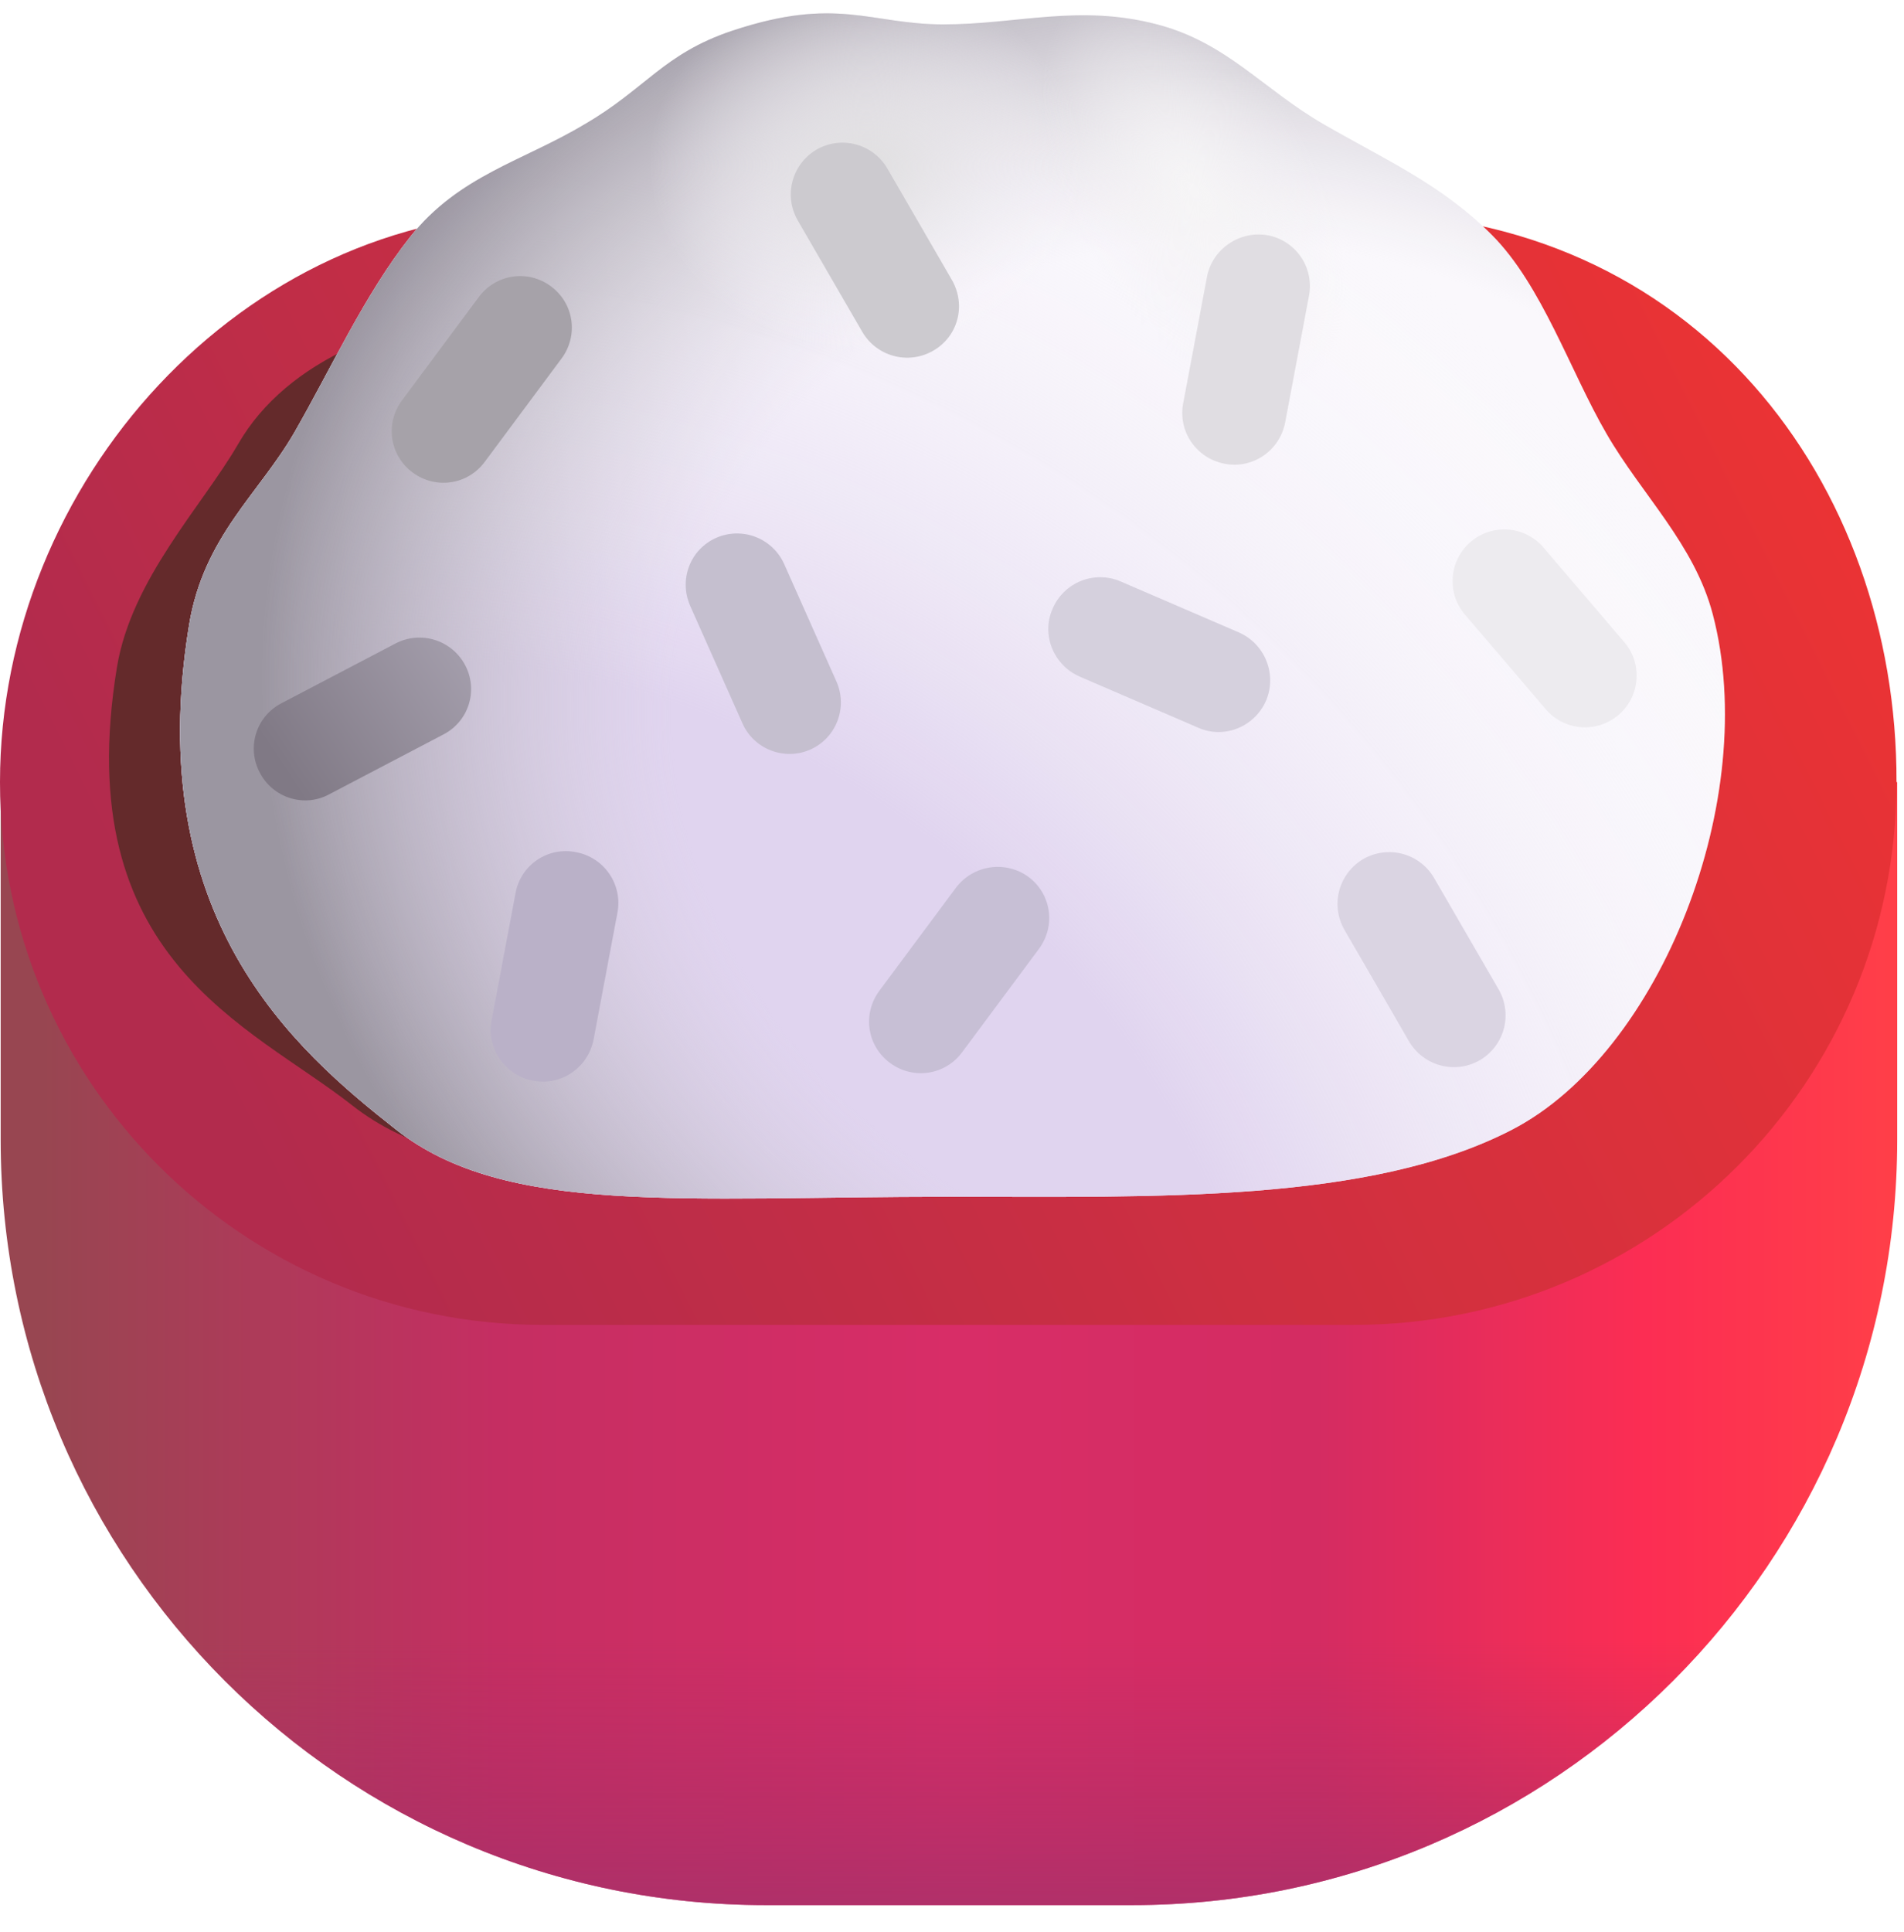 <svg width="70" height="71" viewBox="0 0 70 71" fill="none" xmlns="http://www.w3.org/2000/svg">
<path d="M41.625 70.02H28.15C12.625 70.02 0.025 57.42 0.025 41.895V28.745H69.75V41.895C69.75 57.42 57.15 70.02 41.625 70.02Z" fill="url(#paint0_linear_183_2026)"/>
<path d="M41.625 70.02H28.15C12.625 70.02 0.025 57.42 0.025 41.895V28.745H69.75V41.895C69.75 57.42 57.15 70.02 41.625 70.02Z" fill="url(#paint1_linear_183_2026)"/>
<path d="M49.8 7.812H19.95C8.925 7.812 0 17.72 0 28.745C0 39.77 8.925 48.695 19.95 48.695H49.775C60.8 48.695 69.725 39.77 69.725 28.745C69.75 17.745 62.305 7.812 49.8 7.812Z" fill="url(#paint2_linear_183_2026)"/>
<g filter="url(#filter0_f_183_2026)">
<path d="M61.347 23.4C60.672 20.825 58.74 19.01 57.443 16.76C57.443 16.76 15.992 3.797 8.75 16.328C7.45 18.578 4.827 21.288 4.298 24.532C2.54 35.273 9.193 37.67 12.947 40.625C16.973 43.79 23.455 43.085 33.278 43.085C40.898 43.085 48.742 43.325 53.965 40.625C59.44 37.795 63.115 30.137 61.347 23.4Z" fill="#642A2B"/>
</g>
<path d="M62.97 22.578C62.295 20.003 60.362 18.188 59.062 15.938C57.737 13.662 56.693 10.482 54.845 8.632C52.998 6.782 50.97 5.895 48.67 4.57C46.42 3.27 45.115 1.572 42.54 0.897C39.66 0.142 37.388 0.897 34.688 0.897C31.988 0.897 30.782 -0.158 26.913 1.132C24.387 1.975 23.735 3.27 21.485 4.57C19.235 5.92 16.875 6.445 15.078 8.71C13.408 10.818 12.145 13.598 10.82 15.898C9.52 18.148 7.485 19.723 6.952 22.97C5.195 33.71 10.812 38.57 14.57 41.523C18.595 44.688 25.078 43.985 34.9 43.985C42.52 43.985 50.365 44.222 55.585 41.523C61.062 38.693 64.737 29.315 62.97 22.578Z" fill="#FAF8FC"/>
<path d="M62.97 22.578C62.295 20.003 60.362 18.188 59.062 15.938C57.737 13.662 56.693 10.482 54.845 8.632C52.998 6.782 50.97 5.895 48.67 4.57C46.42 3.27 45.115 1.572 42.54 0.897C39.66 0.142 37.388 0.897 34.688 0.897C31.988 0.897 30.782 -0.158 26.913 1.132C24.387 1.975 23.735 3.27 21.485 4.57C19.235 5.92 16.875 6.445 15.078 8.71C13.408 10.818 12.145 13.598 10.82 15.898C9.52 18.148 7.485 19.723 6.952 22.97C5.195 33.71 10.812 38.57 14.57 41.523C18.595 44.688 25.078 43.985 34.9 43.985C42.52 43.985 50.365 44.222 55.585 41.523C61.062 38.693 64.737 29.315 62.97 22.578Z" fill="url(#paint3_radial_183_2026)"/>
<path d="M62.97 22.578C62.295 20.003 60.362 18.188 59.062 15.938C57.737 13.662 56.693 10.482 54.845 8.632C52.998 6.782 50.97 5.895 48.67 4.57C46.42 3.27 45.115 1.572 42.54 0.897C39.66 0.142 37.388 0.897 34.688 0.897C31.988 0.897 30.782 -0.158 26.913 1.132C24.387 1.975 23.735 3.27 21.485 4.57C19.235 5.92 16.875 6.445 15.078 8.71C13.408 10.818 12.145 13.598 10.82 15.898C9.52 18.148 7.485 19.723 6.952 22.97C5.195 33.71 10.812 38.57 14.57 41.523C18.595 44.688 25.078 43.985 34.9 43.985C42.52 43.985 50.365 44.222 55.585 41.523C61.062 38.693 64.737 29.315 62.97 22.578Z" fill="url(#paint4_radial_183_2026)"/>
<path d="M62.97 22.578C62.295 20.003 60.362 18.188 59.062 15.938C57.737 13.662 56.693 10.482 54.845 8.632C52.998 6.782 50.97 5.895 48.67 4.57C46.42 3.27 45.115 1.572 42.54 0.897C39.66 0.142 37.388 0.897 34.688 0.897C31.988 0.897 30.782 -0.158 26.913 1.132C24.387 1.975 23.735 3.27 21.485 4.57C19.235 5.92 16.875 6.445 15.078 8.71C13.408 10.818 12.145 13.598 10.82 15.898C9.52 18.148 7.485 19.723 6.952 22.97C5.195 33.71 10.812 38.57 14.57 41.523C18.595 44.688 25.078 43.985 34.9 43.985C42.52 43.985 50.365 44.222 55.585 41.523C61.062 38.693 64.737 29.315 62.97 22.578Z" fill="url(#paint5_radial_183_2026)"/>
<path d="M62.97 22.578C62.295 20.003 60.362 18.188 59.062 15.938C57.737 13.662 56.693 10.482 54.845 8.632C52.998 6.782 50.97 5.895 48.67 4.57C46.42 3.27 45.115 1.572 42.54 0.897C39.66 0.142 37.388 0.897 34.688 0.897C31.988 0.897 30.782 -0.158 26.913 1.132C24.387 1.975 23.735 3.27 21.485 4.57C19.235 5.92 16.875 6.445 15.078 8.71C13.408 10.818 12.145 13.598 10.82 15.898C9.52 18.148 7.485 19.723 6.952 22.97C5.195 33.71 10.812 38.57 14.57 41.523C18.595 44.688 25.078 43.985 34.9 43.985C42.52 43.985 50.365 44.222 55.585 41.523C61.062 38.693 64.737 29.315 62.97 22.578Z" fill="url(#paint6_radial_183_2026)"/>
<path d="M25.375 22.27L27.3 26.595C27.725 27.545 28.85 27.97 29.8 27.545C30.75 27.12 31.175 25.995 30.75 25.045L28.825 20.72C28.618 20.264 28.239 19.909 27.77 19.731C27.302 19.553 26.783 19.567 26.325 19.77C25.375 20.195 24.95 21.295 25.375 22.27Z" fill="#C5BFCF"/>
<path d="M18.95 32.845L18.075 37.495C17.875 38.52 18.55 39.52 19.6 39.72C20.625 39.92 21.625 39.245 21.825 38.195L22.7 33.545C22.747 33.299 22.745 33.045 22.693 32.8C22.642 32.555 22.543 32.322 22.401 32.115C22.259 31.908 22.078 31.731 21.867 31.595C21.657 31.459 21.422 31.365 21.175 31.32C20.928 31.27 20.674 31.269 20.427 31.319C20.181 31.369 19.947 31.468 19.739 31.61C19.531 31.753 19.354 31.935 19.219 32.147C19.083 32.359 18.992 32.597 18.95 32.845Z" fill="#BAB1C8"/>
<path d="M14.55 23.645L10.35 25.845C10.129 25.958 9.932 26.115 9.772 26.305C9.611 26.495 9.49 26.715 9.416 26.953C9.342 27.19 9.315 27.439 9.338 27.687C9.361 27.935 9.433 28.175 9.55 28.395C10.025 29.32 11.175 29.695 12.1 29.195L16.3 26.995C16.521 26.882 16.718 26.725 16.878 26.535C17.039 26.345 17.16 26.125 17.234 25.887C17.308 25.65 17.335 25.401 17.312 25.153C17.289 24.905 17.217 24.665 17.1 24.445C16.866 24.003 16.467 23.671 15.989 23.521C15.512 23.371 14.995 23.416 14.55 23.645Z" fill="url(#paint7_linear_183_2026)"/>
<path d="M44.375 10.17L43.5 14.82C43.3 15.845 43.975 16.845 45.025 17.045C46.05 17.245 47.05 16.57 47.25 15.52L48.125 10.87C48.172 10.624 48.17 10.37 48.118 10.125C48.067 9.88 47.968 9.647 47.826 9.44C47.684 9.233 47.503 9.056 47.292 8.92C47.082 8.783 46.847 8.69 46.6 8.645C45.575 8.47 44.575 9.145 44.375 10.17Z" fill="#E0DDE2"/>
<path d="M17.6 10.92L14.775 14.72C14.15 15.57 14.325 16.745 15.175 17.37C16.025 17.995 17.2 17.82 17.825 16.97L20.65 13.17C21.275 12.32 21.1 11.145 20.25 10.52C20.05 10.371 19.823 10.264 19.581 10.203C19.339 10.143 19.088 10.131 18.842 10.168C18.595 10.205 18.359 10.291 18.146 10.42C17.933 10.549 17.747 10.719 17.6 10.92Z" fill="#A6A2A9"/>
<path d="M35.15 32.62L32.325 36.42C31.7 37.27 31.875 38.445 32.725 39.07C33.575 39.695 34.75 39.52 35.375 38.67L38.2 34.87C38.825 34.02 38.65 32.845 37.8 32.22C37.393 31.929 36.889 31.808 36.394 31.883C35.899 31.958 35.453 32.222 35.15 32.62Z" fill="#C7BFD5"/>
<path d="M53.8 22.52L56.875 26.12C57.207 26.48 57.665 26.698 58.154 26.728C58.642 26.758 59.124 26.599 59.498 26.283C59.872 25.967 60.109 25.519 60.161 25.032C60.213 24.545 60.074 24.057 59.775 23.67L56.7 20.07C56.368 19.71 55.91 19.492 55.421 19.462C54.933 19.432 54.451 19.591 54.077 19.907C53.703 20.223 53.466 20.671 53.414 21.158C53.362 21.645 53.501 22.133 53.8 22.52Z" fill="#EDEBEF"/>
<path d="M35 10.295L32.625 6.195C32.372 5.759 31.956 5.44 31.469 5.309C30.982 5.178 30.463 5.245 30.025 5.495C29.125 6.02 28.8 7.17 29.325 8.095L31.7 12.195C32.225 13.095 33.375 13.42 34.3 12.895C35.225 12.37 35.525 11.22 35 10.295Z" fill="#CCCACF"/>
<path d="M55.1 36.37L52.725 32.27C52.472 31.834 52.056 31.515 51.569 31.384C51.082 31.253 50.563 31.32 50.125 31.57C49.225 32.095 48.9 33.245 49.425 34.17L51.8 38.27C52.325 39.17 53.475 39.495 54.4 38.97C55.3 38.445 55.625 37.295 55.1 36.37Z" fill="#DAD4E2"/>
<path d="M45.55 23.245L41.2 21.37C40.97 21.271 40.723 21.218 40.473 21.215C40.223 21.212 39.975 21.258 39.742 21.351C39.51 21.444 39.298 21.581 39.12 21.756C38.941 21.931 38.798 22.14 38.7 22.37C38.275 23.32 38.725 24.445 39.7 24.87L44.05 26.745C45 27.17 46.125 26.72 46.55 25.745C46.743 25.28 46.747 24.758 46.56 24.291C46.373 23.824 46.01 23.448 45.55 23.245Z" fill="#D5D0DD"/>
<defs>
<filter id="filter0_f_183_2026" x="3.008" y="9.869" width="59.788" height="34.283" filterUnits="userSpaceOnUse" color-interpolation-filters="sRGB">
<feFlood flood-opacity="0" result="BackgroundImageFix"/>
<feBlend mode="normal" in="SourceGraphic" in2="BackgroundImageFix" result="shape"/>
<feGaussianBlur stdDeviation="0.5" result="effect1_foregroundBlur_183_2026"/>
</filter>
<linearGradient id="paint0_linear_183_2026" x1="69.75" y1="50.782" x2="1.562" y2="50.782" gradientUnits="userSpaceOnUse">
<stop stop-color="#FF3F48"/>
<stop offset="0.136" stop-color="#FC2D53"/>
<stop offset="0.313" stop-color="#D42C62"/>
<stop offset="0.51" stop-color="#D82D67"/>
<stop offset="0.755" stop-color="#C52E62"/>
<stop offset="1" stop-color="#984651"/>
</linearGradient>
<linearGradient id="paint1_linear_183_2026" x1="28.438" y1="73.438" x2="28.438" y2="60.312" gradientUnits="userSpaceOnUse">
<stop stop-color="#A2336C"/>
<stop offset="1" stop-color="#A82B66" stop-opacity="0"/>
</linearGradient>
<linearGradient id="paint2_linear_183_2026" x1="64.062" y1="9.845" x2="7.188" y2="38.282" gradientUnits="userSpaceOnUse">
<stop stop-color="#EB3334"/>
<stop offset="1" stop-color="#B22B4D"/>
</linearGradient>
<radialGradient id="paint3_radial_183_2026" cx="0" cy="0" r="1" gradientUnits="userSpaceOnUse" gradientTransform="translate(15.938 55.312) rotate(-46.58) scale(64.106 65.367)">
<stop offset="0.475" stop-color="#E0D4EF"/>
<stop offset="0.909" stop-color="#FCFBFD" stop-opacity="0"/>
</radialGradient>
<radialGradient id="paint4_radial_183_2026" cx="0" cy="0" r="1" gradientUnits="userSpaceOnUse" gradientTransform="translate(47.188 28.595) rotate(109.194) scale(48.476 57.825)">
<stop offset="0.395" stop-color="#D1CDD5" stop-opacity="0"/>
<stop offset="0.66" stop-color="#9B96A1"/>
</radialGradient>
<radialGradient id="paint5_radial_183_2026" cx="0" cy="0" r="1" gradientUnits="userSpaceOnUse" gradientTransform="translate(31.875 6.094) rotate(91.302) scale(6.877 8.027)">
<stop stop-color="#E0DFE0"/>
<stop offset="1" stop-color="#F9F6FC" stop-opacity="0"/>
</radialGradient>
<radialGradient id="paint6_radial_183_2026" cx="0" cy="0" r="1" gradientUnits="userSpaceOnUse" gradientTransform="translate(43.907 7.032) rotate(150.751) scale(4.477 8.235)">
<stop stop-color="#F6F5F6"/>
<stop offset="1" stop-color="#F1EFF2" stop-opacity="0"/>
</radialGradient>
<linearGradient id="paint7_linear_183_2026" x1="10.312" y1="28.125" x2="17.323" y2="23.433" gradientUnits="userSpaceOnUse">
<stop stop-color="#807985"/>
<stop offset="1" stop-color="#A6A0AE"/>
</linearGradient>
</defs>
</svg>
